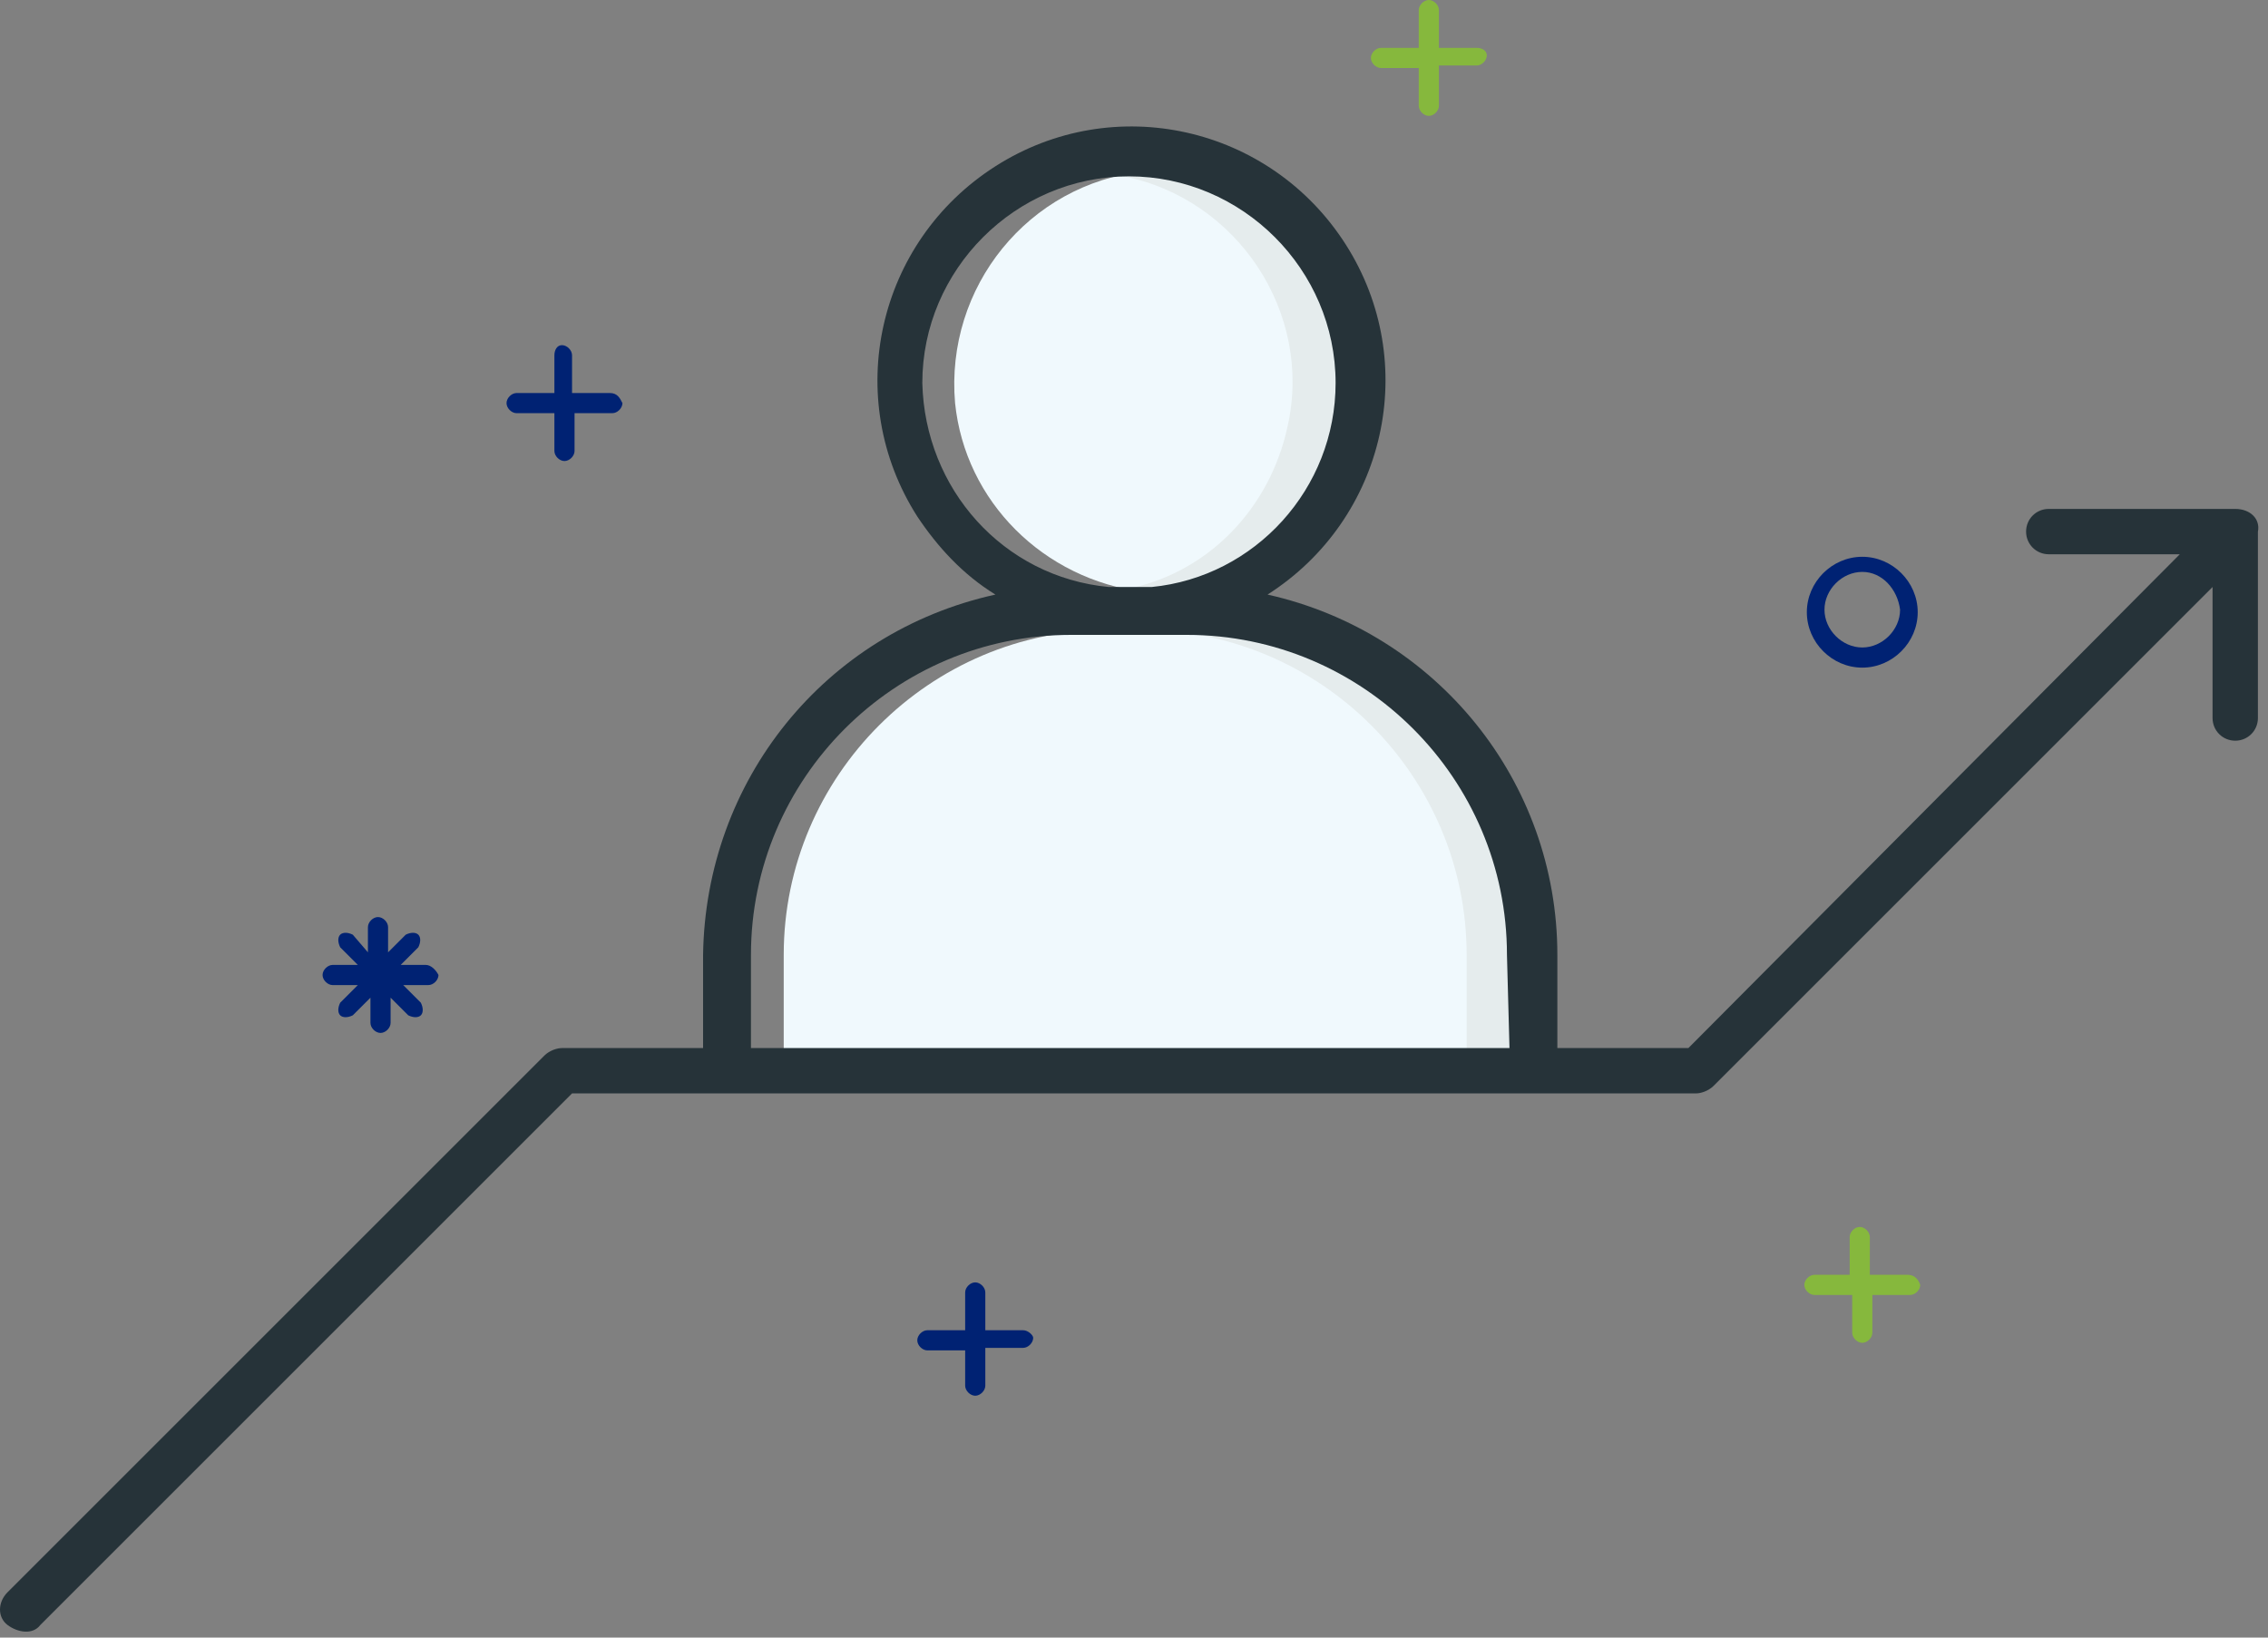 <?xml version="1.0" encoding="utf-8"?>
<!-- Generator: Adobe Illustrator 24.0.2, SVG Export Plug-In . SVG Version: 6.00 Build 0)  -->
<svg version="1.1" id="Layer_1" xmlns="http://www.w3.org/2000/svg" xmlns:xlink="http://www.w3.org/1999/xlink" x="0px" y="0px"
	 viewBox="0 0 90 65" style="enable-background:new 0 0 90 65;" xml:space="preserve">
<rect x="0" y="0" width="90" height="65" fill="#808080" stroke="none"/>
<style type="text/css">
	.st0{fill:#F0F9FD;}
	.st1{fill:#E5ECED;}
	.st2{fill:#263339;}
	.st3{fill:#86B83D;}
	.st4{fill:#002273;}
</style>
<path class="st0" d="M31.1,37.9v3.8h30.4v-3.8c0-7.1-5.8-12.9-12.9-12.9H44C36.9,25,31.1,30.8,31.1,37.9z"/>
<path class="st0" d="M47.2,23.5L47.2,23.5c4.6-0.5,7.9-4.6,7.5-9.2s-4.7-8-9.3-7.5s-7.9,4.6-7.5,9.2c0.4,3.9,3.5,7,7.5,7.5H47.2z"/>
<path class="st1" d="M48.6,25h-3.3c7.1,0,12.9,5.8,12.9,12.9v3.8h3.3v-3.8C61.5,30.8,55.7,25,48.6,25z"/>
<path class="st1" d="M46.3,6.8c-0.6,0-1.1,0.1-1.7,0.2c4.5,0.9,7.5,5.4,6.5,9.9c-0.7,3.3-3.2,5.9-6.5,6.5c0.3,0.1,0.5,0.1,0.8,0.1
	h1.8c4.6-0.5,7.9-4.6,7.4-9.2C54.2,10,50.6,6.8,46.3,6.8z"/>
<path class="st2" d="M88.7,20.2h-7.4c-0.5,0-0.9,0.4-0.9,0.9s0.4,0.9,0.9,0.9h5.2L67,41.6h-5.2v-3.7c0-6.9-4.8-12.8-11.5-14.3
	c4.7-3,6.1-9.2,3.1-13.9s-9.2-6.1-13.9-3.1s-6.1,9.2-3.1,13.9c0.8,1.2,1.8,2.3,3.1,3.1C32.7,25.1,28,31,27.9,37.9v3.7h-5.6
	c-0.2,0-0.5,0.1-0.7,0.3L0.3,63.2c-0.4,0.4-0.4,1,0,1.3s1,0.4,1.3,0l21.1-21.1h44.6c0.2,0,0.5-0.1,0.7-0.3l19.8-19.8v5.2
	c0,0.5,0.4,0.9,0.9,0.9s0.9-0.4,0.9-0.9v-7.4C89.7,20.6,89.3,20.2,88.7,20.2L88.7,20.2z M36.6,15.2c0-4.5,3.7-8.2,8.2-8.2
	s8.2,3.7,8.2,8.2c0,4.2-3.2,7.7-7.3,8.1H44C39.8,22.9,36.7,19.4,36.6,15.2z M59.9,41.6H29.8v-3.7c0-7,5.7-12.7,12.7-12.7h4.6
	c7,0,12.7,5.7,12.7,12.7L59.9,41.6z"/>
<path class="st3" d="M58.6,1.9h-1.5V0.4c0-0.2-0.2-0.4-0.4-0.4s-0.4,0.2-0.4,0.4v1.5h-1.5c-0.2,0-0.4,0.2-0.4,0.4s0.2,0.4,0.4,0.4
	h1.5v1.5c0,0.2,0.2,0.4,0.4,0.4s0.4-0.2,0.4-0.4V2.6h1.5c0.2,0,0.4-0.2,0.4-0.4C59,2,58.8,1.9,58.6,1.9z"/>
<path class="st4" d="M40.6,52.8h-1.5v-1.5c0-0.2-0.2-0.4-0.4-0.4s-0.4,0.2-0.4,0.4v1.5h-1.5c-0.2,0-0.4,0.2-0.4,0.4s0.2,0.4,0.4,0.4
	h1.5V55c0,0.2,0.2,0.4,0.4,0.4s0.4-0.2,0.4-0.4v-1.5h1.5c0.2,0,0.4-0.2,0.4-0.4C41,53,40.8,52.8,40.6,52.8z"/>
<path class="st3" d="M75.7,50.6h-1.5v-1.5c0-0.2-0.2-0.4-0.4-0.4c-0.2,0-0.4,0.2-0.4,0.4v1.5H72c-0.2,0-0.4,0.2-0.4,0.4
	s0.2,0.4,0.4,0.4h1.5v1.5c0,0.2,0.2,0.4,0.4,0.4c0.2,0,0.4-0.2,0.4-0.4v-1.5h1.5c0.2,0,0.4-0.2,0.4-0.4
	C76.1,50.7,75.9,50.6,75.7,50.6z"/>
<path class="st4" d="M24.2,15.6h-1.5v-1.5c0-0.2-0.2-0.4-0.4-0.4S22,13.9,22,14.1v1.5h-1.5c-0.2,0-0.4,0.2-0.4,0.4
	c0,0.2,0.2,0.4,0.4,0.4H22v1.5c0,0.2,0.2,0.4,0.4,0.4s0.4-0.2,0.4-0.4v-1.5h1.5c0.2,0,0.4-0.2,0.4-0.4
	C24.6,15.8,24.5,15.6,24.2,15.6z"/>
<path class="st4" d="M73.9,26.5c-1.2,0-2.2-1-2.2-2.2s1-2.2,2.2-2.2s2.2,1,2.2,2.2S75.1,26.5,73.9,26.5z M73.9,22.7
	c-0.8,0-1.5,0.7-1.5,1.5s0.7,1.5,1.5,1.5s1.5-0.7,1.5-1.5C75.3,23.4,74.7,22.7,73.9,22.7z"/>
<path class="st4" d="M16.9,38.3h-1l0.7-0.7c0.1-0.2,0.1-0.4,0-0.5s-0.3-0.1-0.5,0l-0.7,0.7v-1c0-0.2-0.2-0.4-0.4-0.4
	s-0.4,0.2-0.4,0.4v1L14,37.1c-0.2-0.1-0.4-0.1-0.5,0s-0.1,0.3,0,0.5l0.7,0.7h-1c-0.2,0-0.4,0.2-0.4,0.4s0.2,0.4,0.4,0.4h1l-0.7,0.7
	c-0.1,0.2-0.1,0.4,0,0.5s0.3,0.1,0.5,0l0.7-0.7v1c0,0.2,0.2,0.4,0.4,0.4s0.4-0.2,0.4-0.4v-1l0.7,0.7c0.2,0.1,0.4,0.1,0.5,0
	s0.1-0.3,0-0.5L16,39.1h1c0.2,0,0.4-0.2,0.4-0.4C17.3,38.5,17.1,38.3,16.9,38.3z"/>
</svg>
